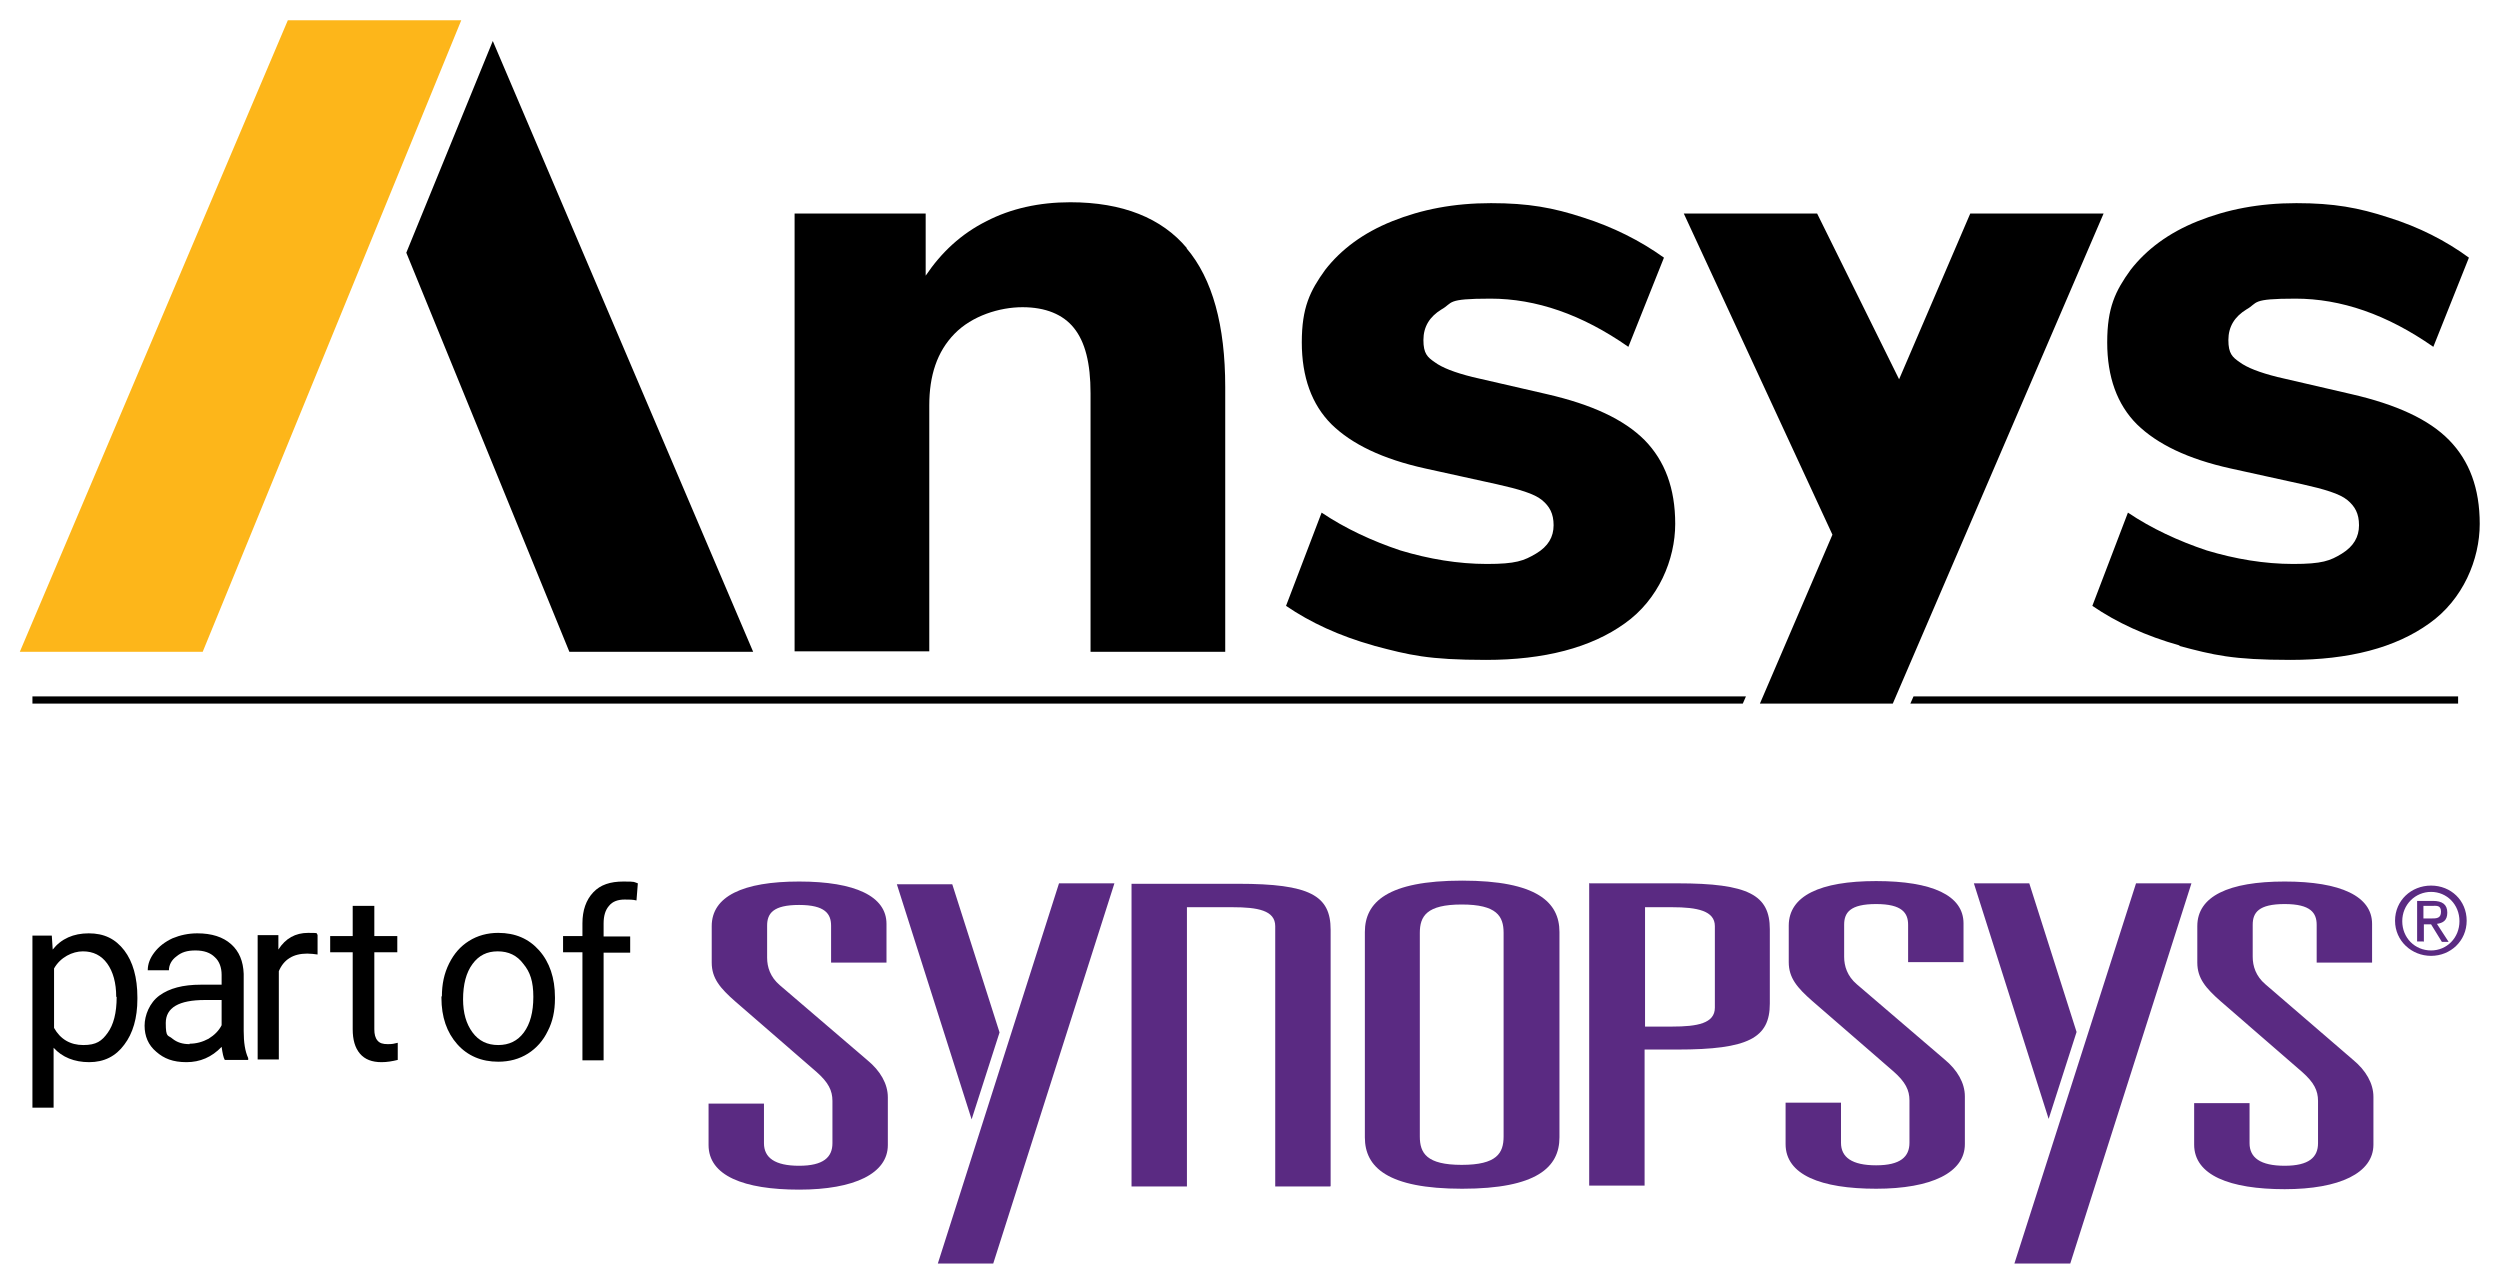 <?xml version="1.0" encoding="UTF-8"?>
<svg id="a" xmlns="http://www.w3.org/2000/svg" version="1.1" viewBox="0 0 555 285">
  <!-- Generator: Adobe Illustrator 29.2.1, SVG Export Plug-In . SVG Version: 2.1.0 Build 116)  -->
  <defs>
    <style>
      .st0 {
        fill: #5a2a82;
      }

      .st1 {
        fill: #fdb61a;
      }
    </style>
  </defs>
  <path d="M263.4,55.1c5.8,6.8,8.6,17.2,8.6,30.8v58.8h-29.9v-57.4c0-6.7-1.2-11.4-3.7-14.5-2.4-3-6.3-4.6-11.4-4.6s-11.2,1.9-15.1,5.9c-3.9,4-5.6,9.3-5.6,15.9v54.6h-29.9V47.4h29.1v13.8c3.5-5.2,7.9-9.3,13.5-12.1,5.4-2.8,11.7-4.2,18.6-4.2,11.6,0,20.3,3.5,25.9,10.2"/>
  <path d="M304.9,143.3c-7.5-2.1-14-5.1-19.4-8.8l7.9-20.7c5.2,3.5,11.2,6.3,17.5,8.4,6.3,1.9,12.8,3,19.2,3s8.2-.7,10.9-2.3,3.9-3.7,3.9-6.3-.9-4.2-2.6-5.6-5.1-2.4-10-3.5l-15.9-3.5c-9.5-2.1-16.3-5.4-20.8-9.8-4.4-4.4-6.6-10.5-6.6-18.2s1.8-11.4,5.2-16.1c3.5-4.5,8.4-8.2,14.9-10.8s13.6-4,21.9-4,13.8,1,20.5,3.2c6.6,2.1,12.6,5.1,17.9,8.9l-7.9,19.8c-10.3-7.2-20.5-10.7-30.6-10.7s-8.2.9-10.9,2.4c-2.6,1.6-4,3.8-4,6.8s.9,3.8,2.5,4.9c1.6,1.2,4.4,2.3,8.4,3.3l16.5,3.8c10,2.3,17.1,5.6,21.7,10.2,4.5,4.6,6.8,10.7,6.8,18.6s-3.7,16.8-11.2,22.1c-7.5,5.4-17.9,8.1-30.8,8.1s-17.1-1.1-24.7-3.1"/>
  <path d="M483.9,143.3c-7.5-2.1-14-5.1-19.4-8.8l7.9-20.7c5.2,3.5,11.2,6.3,17.5,8.4,6.3,1.9,12.8,3,19.2,3s8.2-.7,10.8-2.3,3.8-3.7,3.8-6.3-.9-4.2-2.6-5.6-5.1-2.4-10-3.5l-15.9-3.5c-9.5-2.1-16.3-5.4-20.8-9.8-4.4-4.4-6.6-10.5-6.6-18.2s1.8-11.4,5.2-16.1c3.5-4.5,8.4-8.2,14.9-10.8s13.6-4,21.9-4,13.8,1,20.5,3.2c6.7,2.1,12.6,5.1,17.8,8.9l-7.9,19.8c-10.3-7.2-20.5-10.7-30.6-10.7s-8.2.9-10.9,2.4c-2.6,1.6-4,3.8-4,6.8s.9,3.8,2.5,4.9c1.6,1.2,4.4,2.3,8.4,3.3l16.4,3.8c10,2.3,17.2,5.6,21.7,10.2s6.8,10.7,6.8,18.6-3.7,16.8-11.2,22.1c-7.5,5.4-17.8,8.1-30.8,8.1s-17.1-1.1-24.7-3.1"/>
  <polygon class="st1" points="63.9 4.5 4.4 144.7 45 144.7 102.4 4.5 63.9 4.5"/>
  <polygon points="109.4 9.1 90.2 56.1 126.4 144.7 167.2 144.7 109.4 9.1"/>
  <polygon points="467 47.4 420.2 156.2 390.7 156.2 406.8 118.7 373.8 47.4 403.4 47.4 421.6 84.2 437.4 47.4 467 47.4"/>
  <path class="st0" d="M184.5,205.5c0-2.6-1.3-4.6-7.1-4.6s-7.1,1.9-7.1,4.6v7.1c0,2.1.7,4.3,2.8,6.1l19.5,16.7c2.8,2.3,4.5,5.2,4.5,8.2v10.6c0,6.3-7.4,9.9-19.7,9.9s-20.1-3.1-20.1-9.9v-9.2h12.3v8.8c0,3.2,2.4,5,7.8,5s7.4-1.9,7.4-5v-9.4c0-2.3-.9-4.1-3.5-6.4l-18.1-15.7c-3.3-2.9-5.2-5.1-5.2-8.6v-8.1c0-6.6,6.9-9.9,19.4-9.9s19.4,3.3,19.4,9.4v8.6h-12.3v-8.2h0s0,0,0,0Z"/>
  <path class="st0" d="M303,206.9c0-6.6,5-11.4,21.6-11.4s21.6,4.8,21.6,11.4v45.6c0,6.6-5,11.4-21.6,11.4s-21.6-4.8-21.6-11.4v-45.6h0ZM315.2,252.3c0,3.7,1.5,6.3,9.3,6.3s9.3-2.6,9.3-6.3v-45.2c0-3.7-1.5-6.3-9.3-6.3s-9.3,2.6-9.3,6.3v45.2Z"/>
  <path class="st0" d="M352.9,196.1h19.5c15.8,0,20.5,2.6,20.5,10.2v16.5c0,7.6-4.7,10.2-20.5,10.2h-7.3v30.2h-12.3v-67.2h0ZM371.2,227.9c5.6,0,9.5-.7,9.5-4.2v-18.1c0-3.4-3.9-4.2-9.5-4.2h-6v26.5h6Z"/>
  <path class="st0" d="M423.6,205.3c0-2.6-1.3-4.6-7.1-4.6s-7.1,1.9-7.1,4.6v7.1c0,2.1.7,4.3,2.8,6.1l19.5,16.7c2.8,2.3,4.5,5.2,4.5,8.2v10.6c0,6.3-7.4,9.9-19.7,9.9s-20.1-3.1-20.1-9.9v-9.2h12.3v8.9c0,3.2,2.4,5,7.8,5s7.4-1.9,7.4-5v-9.4c0-2.3-.9-4.1-3.5-6.4l-18.1-15.7c-3.3-2.9-5.2-5.1-5.2-8.6v-8.1c0-6.6,6.9-9.9,19.4-9.9s19.4,3.2,19.4,9.4v8.6h-12.3v-8.2h0,0Z"/>
  <path class="st0" d="M514.3,205.3c0-2.6-1.3-4.6-7.1-4.6s-7.1,1.9-7.1,4.6v7.1c0,2.1.7,4.3,2.8,6.1l19.5,16.8c2.8,2.3,4.5,5.2,4.5,8.2v10.6c0,6.3-7.5,9.9-19.7,9.9s-20.1-3.1-20.1-9.9v-9.2h12.3v8.9c0,3.2,2.4,5,7.8,5s7.4-1.9,7.4-5v-9.4c0-2.3-.9-4.1-3.5-6.4l-18.1-15.7c-3.3-2.9-5.2-5.1-5.2-8.6v-8.1c0-6.6,6.9-9.9,19.4-9.9s19.4,3.3,19.4,9.4v8.6h-12.3v-8.2h0Z"/>
  <polygon class="st0" points="235.1 196.1 247.4 196.1 220.5 280.5 208.2 280.5 235.1 196.1"/>
  <polygon class="st0" points="215.7 248.5 199.1 196.3 211.4 196.3 221.9 229.2 215.7 248.5"/>
  <polygon class="st0" points="474.2 196.1 486.5 196.1 459.6 280.5 447.2 280.5 474.2 196.1"/>
  <polygon class="st0" points="454.8 248.4 438.2 196.1 450.5 196.1 461 229.1 454.8 248.4"/>
  <path class="st0" d="M295.4,263.3h0v-56.9c0-7.6-4.6-10.2-20.5-10.2h-23.7v67.2h12.3v-62h10.1c5.6,0,9.5.7,9.5,4.2v57.8h12.2,0Z"/>
  <path class="st0" d="M531.7,204.4c0-4.5,3.6-7.8,8-7.8s7.9,3.3,7.9,7.8-3.6,7.8-7.9,7.8-8-3.3-8-7.8ZM539.7,211c3.5,0,6.3-2.8,6.3-6.5s-2.8-6.5-6.3-6.5-6.4,2.8-6.4,6.5,2.8,6.5,6.4,6.5ZM538,209h-1.4v-9h3.5c2.1,0,3.2.8,3.2,2.6s-1,2.3-2.3,2.5l2.6,4h-1.5l-2.4-3.9h-1.6v3.9h0ZM539.7,203.9c1.2,0,2.2,0,2.2-1.5s-1-1.3-2-1.3h-1.9v2.8h1.6Z"/>
  <path d="M30.5,221.8c0,4.2-1,7.6-2.9,10.1-1.9,2.6-4.5,3.9-7.8,3.9s-6-1.1-7.9-3.2v13.3h-4.7v-38.2h4.3l.2,3.1c1.9-2.4,4.6-3.6,8-3.6s5.9,1.2,7.9,3.8c1.9,2.5,2.9,6,2.9,10.4v.4h0ZM25.8,221.3c0-3.1-.7-5.6-2-7.4-1.3-1.8-3.1-2.7-5.4-2.7s-5,1.3-6.4,3.8v13.2c1.4,2.5,3.6,3.8,6.5,3.8s4.1-.9,5.4-2.7c1.3-1.8,2-4.4,2-8h0Z"/>
  <path d="M49.9,235.3c-.3-.5-.5-1.5-.7-2.9-2.2,2.3-4.8,3.4-7.8,3.4s-5-.8-6.7-2.3c-1.8-1.5-2.6-3.5-2.6-5.8s1.1-5.1,3.3-6.7c2.2-1.6,5.2-2.4,9.2-2.4h4.6v-2.2c0-1.6-.5-3-1.5-3.9-1-1-2.4-1.5-4.3-1.5s-3.1.4-4.2,1.3c-1.1.8-1.7,1.9-1.7,3.1h-4.7c0-1.4.5-2.7,1.5-4,1-1.3,2.3-2.3,4-3.1,1.7-.7,3.5-1.1,5.5-1.1,3.2,0,5.7.8,7.5,2.4,1.8,1.6,2.7,3.8,2.8,6.6v12.7c0,2.5.3,4.5,1,6v.4h-5ZM42.1,231.7c1.5,0,2.9-.4,4.2-1.1,1.3-.8,2.3-1.8,2.9-3v-5.6h-3.7c-5.8,0-8.7,1.7-8.7,5.1s.5,2.6,1.5,3.5c1,.8,2.2,1.2,3.8,1.2h0Z"/>
  <path d="M70.5,211.9c-.7-.1-1.5-.2-2.3-.2-3.1,0-5.2,1.3-6.3,3.9v19.6h-4.7v-27.6h4.6v3.2c1.6-2.5,3.8-3.7,6.6-3.7s1.6.1,2.1.4v4.4h0Z"/>
  <path d="M83.1,201.1v6.7h5.1v3.6h-5.1v17.1c0,1.1.2,1.9.7,2.5.5.6,1.2.8,2.3.8s1.3-.1,2.2-.3v3.8c-1.2.3-2.4.5-3.6.5-2.1,0-3.7-.6-4.8-1.9-1.1-1.3-1.6-3.1-1.6-5.4v-17.1h-5v-3.6h5v-6.7h4.7,0Z"/>
  <path d="M98.1,221.2c0-2.7.5-5.1,1.6-7.3,1.1-2.2,2.5-3.8,4.4-5,1.9-1.2,4.1-1.8,6.5-1.8,3.8,0,6.8,1.3,9.1,3.9s3.5,6.1,3.5,10.4v.3c0,2.7-.5,5.1-1.6,7.2-1,2.1-2.5,3.8-4.4,5-1.9,1.2-4.1,1.8-6.6,1.8-3.7,0-6.8-1.3-9.1-3.9-2.3-2.6-3.5-6-3.5-10.3v-.3h0ZM102.8,221.8c0,3.1.7,5.5,2.1,7.4,1.4,1.9,3.3,2.8,5.7,2.8s4.3-.9,5.7-2.8c1.4-1.9,2.1-4.5,2.1-7.9s-.7-5.5-2.2-7.3c-1.4-1.9-3.3-2.8-5.7-2.8s-4.2.9-5.6,2.8c-1.4,1.9-2.1,4.5-2.1,7.9h0Z"/>
  <path d="M129.3,235.3v-23.9h-4.3v-3.6h4.3v-2.8c0-2.9.8-5.2,2.4-6.9s3.8-2.4,6.7-2.4,2.2.1,3.2.4l-.3,3.8c-.8-.2-1.6-.2-2.6-.2-1.5,0-2.7.4-3.5,1.4-.8.9-1.2,2.2-1.2,3.9v2.9h5.9v3.6h-5.9v23.9h-4.7,0Z"/>
  <path d="M7.2,156.2h379.7l.7-1.6H7.2v1.6ZM424.8,154.6l-.7,1.6h121.6v-1.6h-120.9Z"/>
</svg>